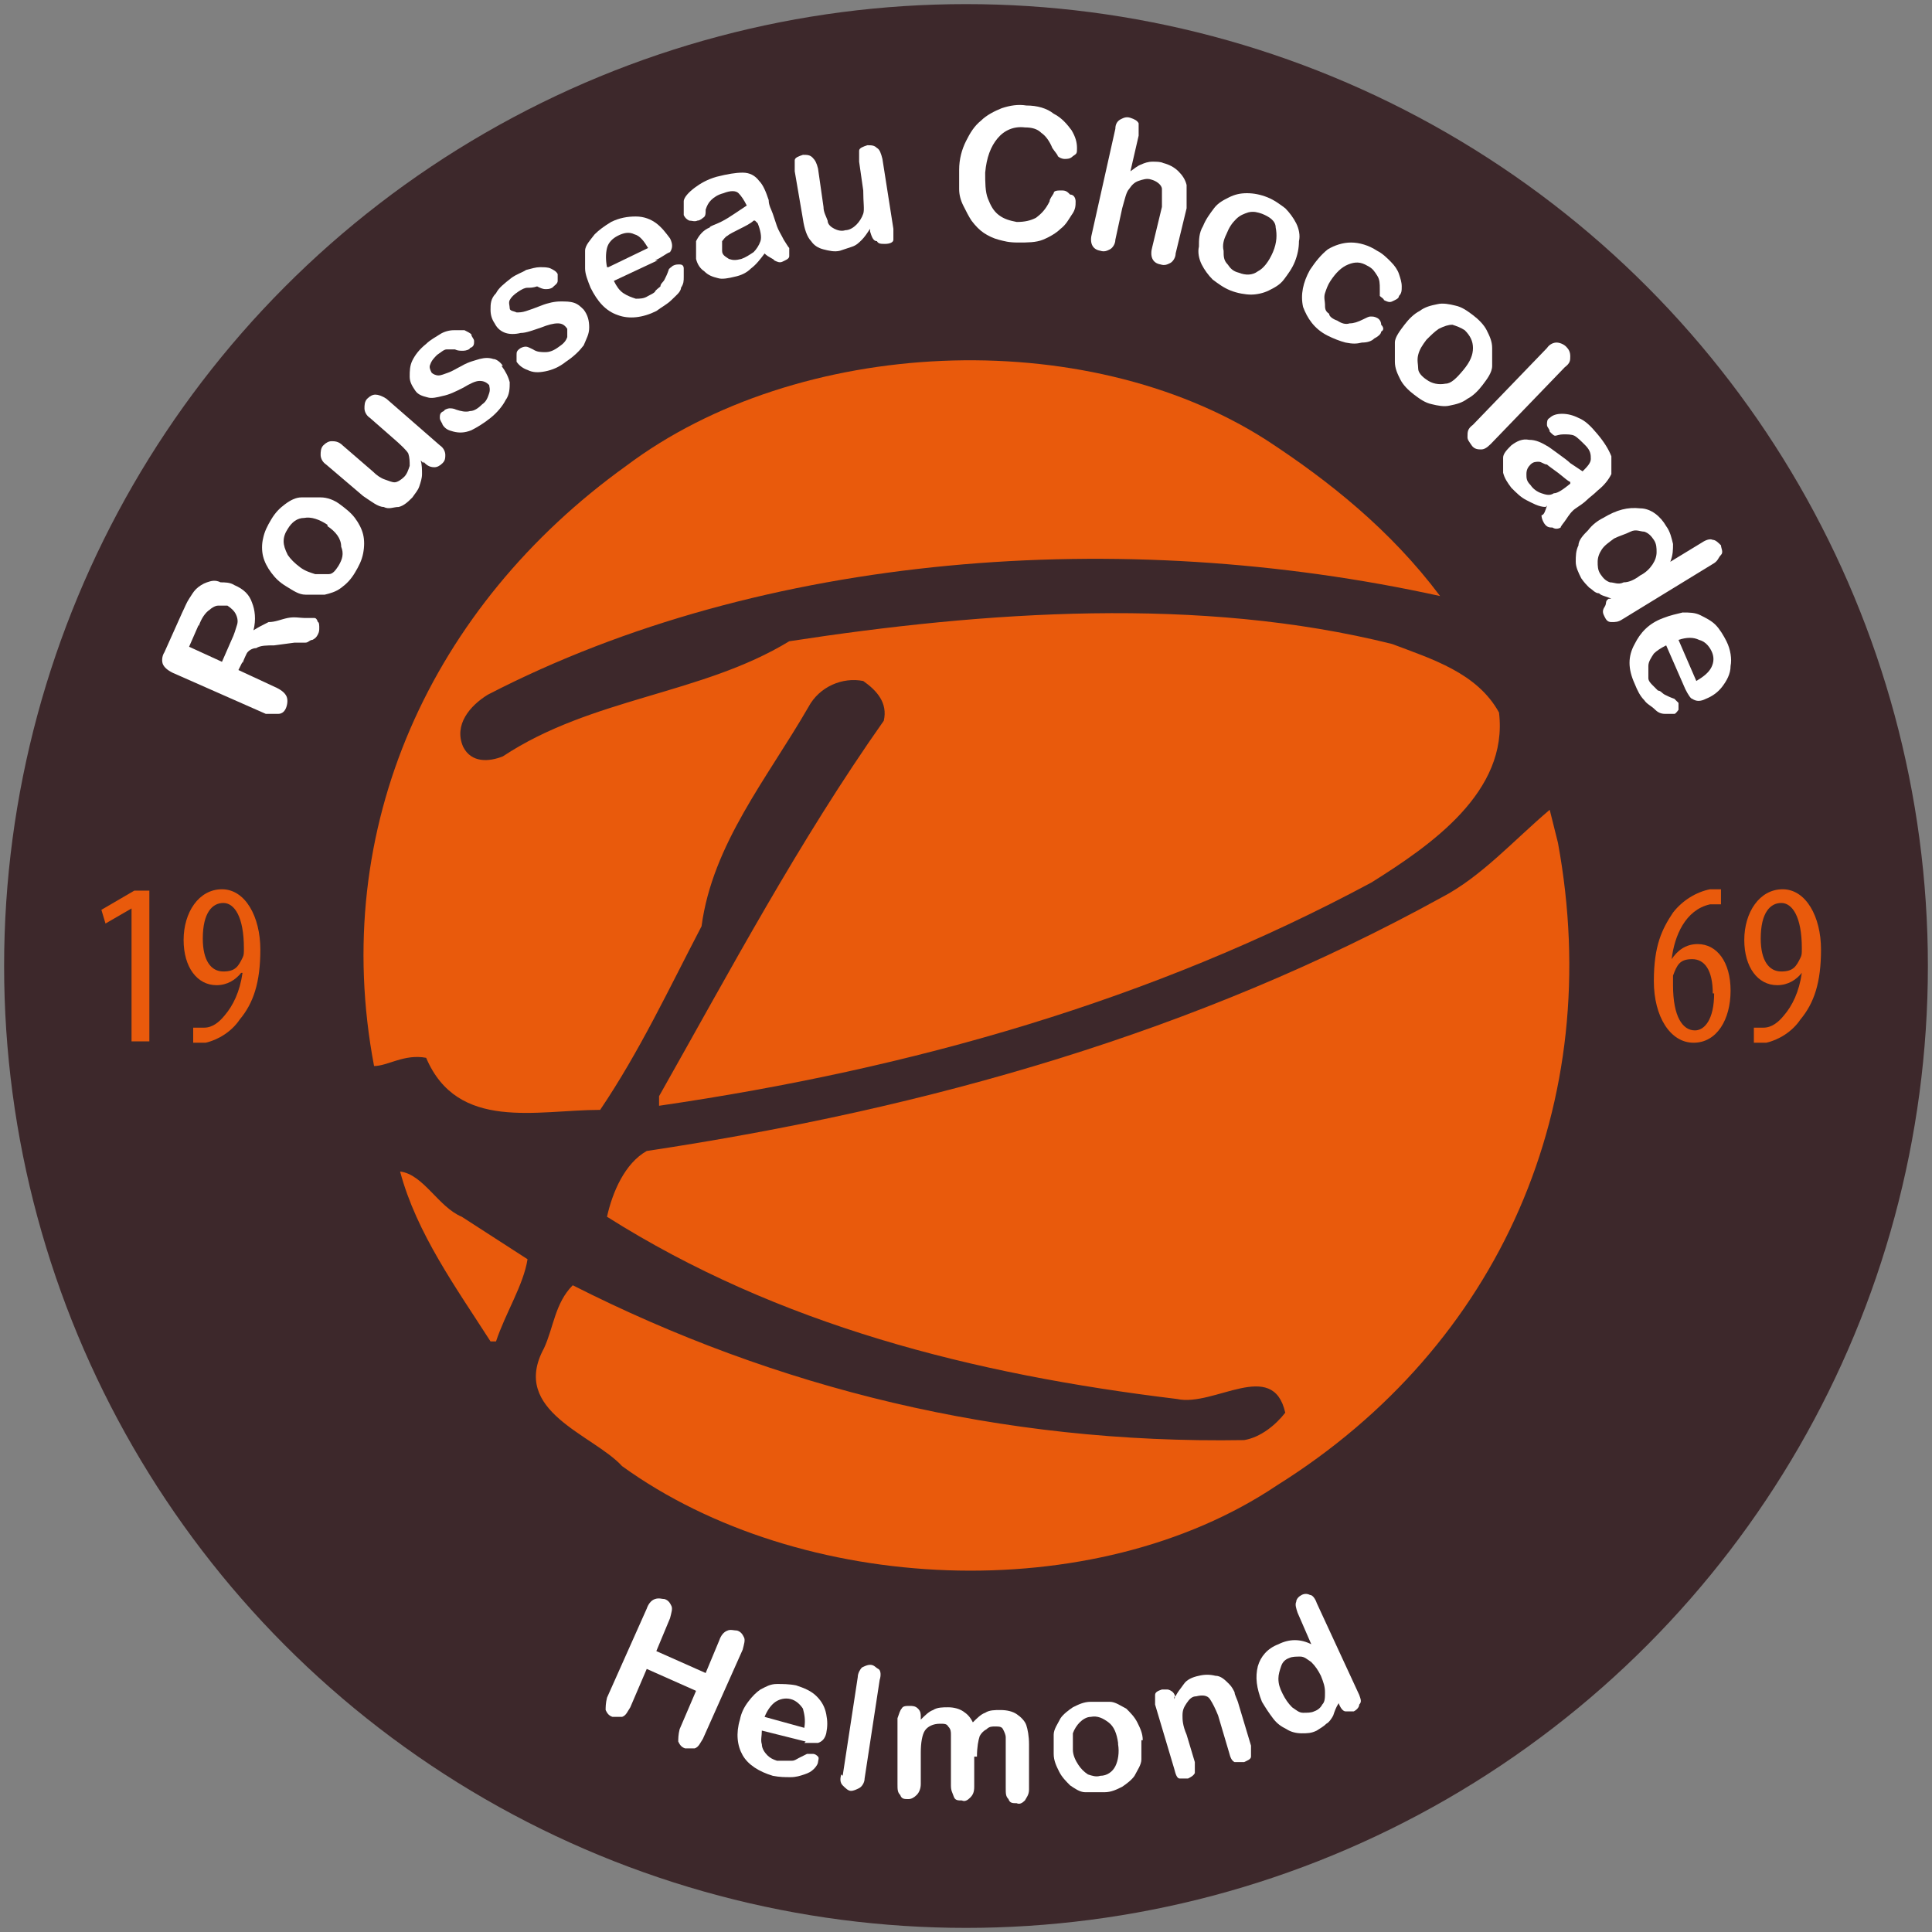 <?xml version="1.0" encoding="UTF-8"?>
<svg id="Laag_1" xmlns="http://www.w3.org/2000/svg" width="141" height="141" version="1.1" viewBox="0 0 141 141">
  <rect x="0" y="0" width="141" height="141" fill="#808080" stroke="none"/>
  <!-- Generator: Adobe Illustrator 29.6.1, SVG Export Plug-In . SVG Version: 2.1.1 Build 9)  -->
  <defs>
    <style>
      .st0 {
        fill: #e95a0c;
      }

      .st1 {
        fill: #fff;
      }

      .st2 {
        fill: #3d282b;
      }
    </style>
  </defs>
  <g>
    <circle class="st2" cx="70.5" cy="70.5" r="70.2"/>
    <g>
      <path class="st1" d="M17.7,48.3l-.3.6,2.8,1.3c.4.2.6.4.7.6.1.2.1.5,0,.8s-.3.5-.6.5-.6,0-.9,0l-6.8-3c-.4-.2-.6-.4-.7-.6-.1-.2-.1-.6.1-.9l1.3-2.9c.2-.4.3-.7.5-1s.3-.5.5-.7.5-.4.8-.5.6-.2,1,0c.3,0,.7,0,1,.2.7.3,1.1.7,1.3,1.3.2.5.3,1.2.1,2,.3-.2.7-.4,1.1-.6.5,0,.9-.2,1.4-.3s.9,0,1.2,0,.6,0,.7,0,.2,0,.3.3c.1,0,.1.3.1.4,0,.2,0,.3-.1.5s-.2.3-.4.4c-.2,0-.3.2-.5.2s-.5,0-.8,0l-1.5.2c-.5,0-1,0-1.3.2-.3,0-.6.2-.7.4,0,0-.2.4-.3.7ZM14.5,45.6l-.7,1.6,2.4,1.1.7-1.6c.2-.4.3-.8.4-1.1s0-.6-.1-.8-.3-.4-.6-.6c-.2,0-.5,0-.7,0s-.5.2-.6.3c-.3.2-.6.6-.8,1.2Z"/>
      <path class="st1" d="M24.8,36.8c.4.3.8.6,1.1,1,.3.4.5.8.6,1.2s.1.9,0,1.4-.3.9-.6,1.4c-.3.5-.6.8-1,1.1s-.8.4-1.2.5c-.4,0-.9,0-1.4,0s-.9-.3-1.4-.6-.8-.6-1.1-1c-.3-.4-.5-.8-.6-1.2s-.1-.9,0-1.3c.1-.5.3-.9.6-1.4.3-.5.6-.8,1-1.1s.8-.5,1.2-.5c.4,0,.9,0,1.4,0,.5,0,1,.2,1.4.5ZM23.9,38.3c-.6-.4-1.2-.6-1.7-.5-.5,0-.9.3-1.2.8-.2.3-.3.6-.3.9s.1.6.3,1c.2.3.5.6.9.9.4.3.8.4,1.1.5.4,0,.7,0,1,0s.5-.3.7-.6c.3-.5.4-.9.2-1.4,0-.6-.4-1.1-1-1.5Z"/>
      <path class="st1" d="M30.9,33.8l-.2-.2c.1.3.1.7.1,1s-.1.6-.2.9c-.1.3-.3.5-.5.8-.3.3-.6.6-1,.7-.4,0-.7.2-1.1,0-.4,0-.9-.4-1.5-.8l-2.7-2.3c-.3-.2-.4-.5-.4-.7s0-.5.2-.7.4-.3.6-.3.5,0,.8.3l2.2,1.9c.3.3.6.5.9.6s.5.2.7.2.5-.2.7-.4.3-.5.4-.8c0-.3,0-.6-.1-.9-.1-.2-.5-.6-1.2-1.2l-1.6-1.4c-.3-.2-.4-.5-.4-.7s0-.5.2-.7.4-.3.6-.3.5.1.8.3l3.9,3.4c.3.2.4.5.4.7s0,.4-.2.6c-.2.2-.4.3-.6.3-.4,0-.6-.2-.8-.4Z"/>
      <path class="st1" d="M36.6,26.7c.3.4.5.8.6,1.2,0,.4,0,.9-.3,1.3-.2.4-.6.9-1.1,1.3s-1,.7-1.4.9c-.5.2-.9.2-1.3.1-.4-.1-.6-.2-.8-.5,0-.1-.2-.3-.2-.5s0-.4.3-.5c0-.1.3-.2.4-.2s.3,0,.5.1c.3.1.7.2,1,.1.3,0,.6-.2.9-.5.3-.2.4-.5.5-.8s0-.5,0-.6c-.2-.2-.4-.3-.7-.3s-.7.2-1.2.5c-.6.3-1,.5-1.5.6-.4.1-.8.2-1.1.1-.4-.1-.7-.2-.9-.5-.2-.3-.4-.6-.4-1s0-.8.2-1.2c.2-.4.5-.8,1-1.2.3-.3.7-.5,1-.7.3-.2.7-.3,1-.3h.8c.2.1.4.2.5.3,0,.2.2.3.2.5s0,.4-.3.5c0,.1-.3.2-.5.2s-.4,0-.6-.1h-.6c-.2,0-.4.2-.7.4-.2.2-.4.4-.5.7-.1.2,0,.4.1.6.1.1.3.2.5.2s.4-.1.7-.2.6-.3,1-.5c.5-.3,1-.4,1.3-.5.4-.1.7-.1,1,0,.2,0,.5.2.7.5Z"/>
      <path class="st1" d="M42.6,22.6c.3.4.4.8.4,1.3s-.2.8-.4,1.3c-.3.4-.7.8-1.3,1.2-.5.4-1,.6-1.5.7s-.9.1-1.3-.1c-.3-.1-.6-.3-.8-.6,0-.2,0-.3,0-.5s0-.3.3-.5c.2-.1.3-.1.4-.1s.3.1.5.2c.3.2.6.2.9.2s.6-.1,1-.4c.3-.2.5-.4.6-.7,0-.3,0-.5,0-.6-.2-.3-.4-.4-.7-.4s-.7.1-1.2.3c-.6.2-1.1.4-1.5.4-.4.1-.8.1-1.1,0s-.6-.3-.8-.7c-.2-.3-.3-.6-.3-1s0-.8.4-1.2c.2-.4.6-.7,1.1-1.1.4-.3.8-.4,1.1-.6.4-.1.7-.2,1-.2s.6,0,.8.1.4.2.5.4c0,.2,0,.3,0,.5s-.2.3-.4.5c-.2.1-.3.1-.5.1s-.4-.1-.6-.2c-.3.1-.5.1-.7.1s-.4.1-.7.3c-.3.2-.5.4-.6.6s0,.4,0,.6.3.2.5.3c.2,0,.4,0,.7-.1s.6-.2,1.1-.4c.5-.2,1-.3,1.4-.3s.7,0,1,.1.5.3.7.5Z"/>
      <path class="st1" d="M48,19l-3.2,1.5c.2.4.4.7.7.9.3.2.6.3.9.4.3,0,.6,0,.9-.2.2-.1.4-.2.5-.3,0-.1.3-.3.4-.4,0-.2.2-.3.3-.5s.2-.4.3-.7c0-.1.2-.2.3-.3.2-.1.3-.1.5-.1s.3.1.3.3c0,.1,0,.3,0,.6s0,.5-.2.8c0,.3-.4.6-.7.9s-.7.5-1.1.8c-1,.5-2,.6-2.8.3-.9-.3-1.5-1-2-2-.2-.5-.4-1-.4-1.4,0-.5,0-.9,0-1.3s.4-.8.7-1.2c.3-.3.7-.6,1.2-.9.6-.3,1.2-.4,1.8-.4s1.1.2,1.5.5c.4.3.7.7,1,1.1.2.4.2.7,0,1-.3.1-.6.4-1.1.6ZM44.4,19.5l2.9-1.4c-.3-.5-.6-.9-1-1-.4-.2-.8-.1-1.2.1s-.7.5-.8.9c-.1.4-.1.9,0,1.4Z"/>
      <path class="st1" d="M55.8,18.5c-.3.4-.6.8-1,1.1-.3.3-.7.5-1.2.6-.4.1-.9.2-1.2.1-.4-.1-.7-.2-1-.5-.3-.2-.5-.5-.6-.9,0-.5,0-.9,0-1.3.2-.4.5-.8,1-1,0-.1.4-.2.8-.4s.7-.4,1-.6c.3-.2.6-.4.9-.6-.2-.4-.4-.7-.6-.9-.2-.2-.6-.2-1.1,0-.4.1-.7.3-.9.5s-.3.4-.4.7c0,.3,0,.5-.2.6,0,0-.2.2-.4.2-.2.1-.4,0-.6,0-.2-.1-.3-.2-.4-.4,0-.3,0-.6,0-1,0-.3.4-.7.8-1,.4-.3.9-.6,1.6-.8.8-.2,1.4-.3,1.9-.3s.9.2,1.2.6c.3.3.5.8.7,1.4,0,.4.2.7.3,1s.2.6.3.9.3.6.5,1c.2.3.3.5.4.6,0,.2,0,.4,0,.6s-.3.3-.5.4-.4,0-.6-.1c0-.1-.4-.2-.7-.5ZM55,16.1c-.2.2-.6.4-1,.6s-.8.4-.9.5c-.2.1-.3.3-.4.4,0,.2,0,.4,0,.7,0,.3.2.4.5.6.3.1.5.1.9,0,.3-.1.6-.3.9-.5.2-.2.4-.5.5-.8s0-.8-.2-1.3l-.2-.2Z"/>
      <path class="st1" d="M63.5,16.9v-.2c-.2.3-.4.6-.6.8-.2.2-.4.4-.7.5s-.6.2-.9.3c-.4.1-.8,0-1.2-.1s-.7-.3-.9-.6c-.3-.3-.5-.9-.6-1.6l-.6-3.5c0-.4,0-.6,0-.8s.3-.3.6-.4c.3,0,.5,0,.7.2s.3.4.4.8l.4,2.8c0,.4.2.7.3,1,0,.3.3.5.5.6s.5.2.8.1c.3,0,.6-.2.8-.4.2-.2.4-.5.5-.8s0-.8,0-1.7l-.3-2.1c0-.4,0-.6,0-.8s.3-.3.6-.4c.3,0,.5,0,.7.2.2.1.3.4.4.8l.8,5.1c0,.3,0,.6,0,.8,0,.2-.3.3-.6.3s-.5,0-.6-.2c-.3,0-.4-.4-.5-.7Z"/>
      <path class="st1" d="M78.5,14.7c0,.3,0,.6-.3,1-.2.3-.4.7-.8,1-.3.3-.8.6-1.3.8-.5.2-1.1.2-1.8.2s-1-.1-1.4-.2-.8-.3-1.1-.5c-.3-.2-.6-.5-.9-.9-.2-.3-.4-.7-.6-1.1-.2-.4-.3-.8-.3-1.2,0-.4,0-.9,0-1.4,0-.8.2-1.5.5-2.1.3-.6.6-1.1,1.1-1.5.4-.4,1-.7,1.5-.9.6-.2,1.2-.3,1.8-.2.8,0,1.5.2,2,.6.6.3,1,.8,1.3,1.2.3.5.4.9.4,1.3s0,.4-.3.6c-.2.2-.4.2-.6.2s-.4-.1-.5-.2c0-.1-.2-.3-.4-.6-.2-.5-.5-.9-.8-1.1-.3-.3-.7-.4-1.2-.4-.8-.1-1.5.2-2,.8s-.8,1.4-.9,2.5c0,.7,0,1.4.2,1.9s.4.9.8,1.2c.4.3.8.4,1.3.5.6,0,1-.1,1.4-.3.4-.3.7-.6,1-1.2,0-.2.2-.4.3-.6,0-.2.3-.2.6-.2s.4.1.6.3c.3,0,.4.3.4.5Z"/>
      <path class="st1" d="M83.1,9.9l-.6,2.6c.3-.2.5-.4.8-.5.2-.1.5-.2.8-.2s.6,0,.8.1c.4.1.8.3,1.1.6.3.3.5.6.6,1,0,.2,0,.5,0,.8s0,.6,0,.9l-.8,3.3c0,.3-.2.6-.4.7-.2.1-.4.2-.7.1-.6-.1-.8-.6-.6-1.3l.7-2.9c0-.6,0-1,0-1.3s-.4-.6-.8-.7c-.3-.1-.6,0-.9.1s-.5.3-.7.6c-.2.2-.3.7-.5,1.4l-.5,2.3c0,.3-.2.6-.4.7-.2.1-.4.2-.7.1-.6-.1-.8-.6-.6-1.3l1.7-7.6c0-.4.2-.6.4-.7.2-.1.4-.2.7-.1.3.1.5.2.6.4,0,.3,0,.6,0,.9Z"/>
      <path class="st1" d="M94.5,19.1c-.2.5-.5.9-.8,1.3s-.7.6-1.1.8c-.4.2-.9.3-1.3.3s-1-.1-1.5-.3c-.5-.2-.9-.5-1.3-.8-.3-.3-.6-.7-.8-1.1-.2-.4-.3-.9-.2-1.3,0-.5,0-1,.3-1.5.2-.5.5-.9.8-1.3.3-.4.7-.6,1.1-.8s.8-.3,1.3-.3,1,.1,1.5.3.9.5,1.3.8c.3.3.6.7.8,1.1.2.4.3.9.2,1.3,0,.5-.1,1-.3,1.5ZM92.9,18.4c.3-.7.3-1.3.2-1.8,0-.5-.5-.8-1-1-.3-.1-.6-.2-1-.1-.3.1-.6.2-.9.5-.3.3-.5.6-.7,1.1-.2.4-.3.8-.2,1.2,0,.4,0,.7.3,1,.2.3.4.5.8.6.5.2,1,.2,1.4-.1.4-.2.8-.7,1.1-1.4Z"/>
      <path class="st1" d="M100.8,24.2c0,.2-.3.4-.5.5-.2.2-.5.3-.9.3-.4.1-.7.1-1.2,0-.4-.1-.9-.3-1.3-.5-1-.5-1.5-1.3-1.8-2.1-.2-.9,0-1.8.5-2.7.4-.6.8-1.1,1.3-1.5.5-.3,1.1-.5,1.7-.5s1.3.2,1.9.6c.4.2.7.5,1,.8s.5.6.6.9.2.6.2.9,0,.5-.2.7c0,.2-.3.3-.5.4s-.4,0-.6-.1c0-.1-.2-.2-.3-.3,0-.1,0-.3,0-.5,0-.4,0-.7-.2-1s-.3-.5-.7-.7c-.5-.3-.9-.3-1.4-.1-.5.2-.9.6-1.3,1.2-.2.3-.3.6-.4.9s0,.6,0,.8c0,.3,0,.5.3.7,0,.2.3.4.6.5.3.2.6.3.9.2.3,0,.6-.1,1-.3.2-.1.4-.2.5-.2.2,0,.3,0,.5.1s.3.3.3.5c.2.2.2.4,0,.5Z"/>
      <path class="st1" d="M108.2,28.1c-.3.4-.7.8-1.1,1-.4.3-.8.4-1.3.5-.4.1-.9,0-1.3-.1-.5-.1-.9-.4-1.3-.7-.4-.3-.8-.7-1-1.1s-.4-.8-.4-1.3,0-.9,0-1.4c0-.4.4-.9.7-1.3.3-.4.7-.8,1.1-1,.4-.3.8-.4,1.3-.5.4-.1.9,0,1.3.1.5.1.9.4,1.3.7.4.3.8.7,1,1.1s.4.8.4,1.3,0,.9,0,1.3c0,.5-.4,1-.7,1.4ZM106.8,27c.5-.6.7-1.1.7-1.6s-.2-.9-.6-1.3c-.3-.2-.6-.3-.9-.4-.3,0-.6.1-1,.3-.3.2-.6.5-.9.8-.3.4-.5.7-.6,1.1s0,.7,0,1,.3.6.6.8c.4.3.9.4,1.4.3.4,0,.8-.4,1.3-1Z"/>
      <path class="st1" d="M107.5,31l5.4-5.6c.2-.3.5-.4.7-.4s.5.1.7.3c.2.2.3.4.3.7s0,.5-.4.8l-5.4,5.6c-.3.3-.5.4-.7.4s-.5,0-.7-.3-.3-.4-.3-.6c0-.4,0-.6.4-.9Z"/>
      <path class="st1" d="M112.8,37c-.5,0-1-.3-1.4-.5s-.7-.5-1.1-.9c-.3-.4-.5-.7-.6-1.1,0-.4,0-.7,0-1.1,0-.3.3-.6.6-.9.4-.3.8-.5,1.3-.4.5,0,.9.2,1.4.5,0,0,.3.2.7.5.4.3.7.5.9.7.3.2.6.4.9.6.3-.3.6-.6.6-.9,0-.3,0-.6-.4-1-.3-.3-.6-.6-.8-.7-.2-.1-.5-.1-.8-.1s-.5.1-.6.1-.2-.1-.4-.3c0-.2-.2-.3-.2-.5s0-.4.2-.5c.2-.2.5-.3.9-.3s.8.1,1.2.3c.5.2.9.6,1.4,1.2.5.6.8,1.1,1,1.6,0,.5,0,.9,0,1.3-.2.4-.5.8-1,1.2-.3.3-.6.5-.8.7-.2.2-.5.4-.8.6-.3.2-.5.5-.7.8s-.4.5-.4.6c0,0-.3.2-.6,0-.2,0-.4,0-.6-.3,0,0-.2-.3-.2-.6.2,0,.3-.4.4-.7ZM114.7,35.2c-.2,0-.6-.4-1-.7s-.7-.5-.8-.6c-.2,0-.4-.2-.6-.2s-.4,0-.6.2-.3.4-.3.7,0,.5.3.8c.2.3.5.5.8.6s.6.2.9,0c.3,0,.7-.3,1.2-.7v-.2Z"/>
      <path class="st1" d="M117.4,43.7h.2c-.4-.2-.7-.2-.9-.4-.3,0-.5-.3-.7-.4-.2-.2-.4-.4-.6-.7-.2-.4-.4-.8-.4-1.2s0-.8.2-1.2c0-.4.4-.8.7-1.1.3-.4.7-.7,1.1-.9,1-.6,1.8-.8,2.7-.7.8,0,1.5.6,1.9,1.3.3.4.4.9.5,1.3,0,.4,0,.8-.2,1.3l2.3-1.4c.3-.2.6-.3.8-.2.2,0,.4.2.6.4,0,.2.2.5,0,.7s-.2.4-.5.6l-6.7,4.1c-.3.2-.5.2-.8.2s-.4-.2-.5-.4-.2-.4,0-.7,0-.4.3-.6ZM117.8,39.3c-.4.3-.7.5-.9.8-.2.3-.3.6-.3.9s0,.6.2.9c.2.3.4.5.7.6.3,0,.6.2,1,0,.4,0,.8-.2,1.2-.5.4-.2.7-.5.9-.8.2-.3.3-.6.3-.9s0-.6-.2-.9c-.2-.3-.4-.5-.7-.6-.3,0-.6-.2-1,0s-.8.3-1.2.5Z"/>
      <path class="st1" d="M123,50.3l-1.4-3.2c-.4.2-.7.4-.9.6-.2.3-.4.6-.4.9s0,.6,0,.9c0,.2.2.4.3.5,0,0,.3.3.4.4.2,0,.3.2.5.3s.4.2.7.3c0,0,.2.2.3.3,0,.2,0,.3,0,.5,0,0-.2.3-.3.3,0,0-.3,0-.6,0-.2,0-.5,0-.8-.3s-.6-.4-.8-.7c-.3-.3-.5-.7-.7-1.2-.5-1.1-.5-2,0-2.9.4-.8,1-1.5,2.1-1.9.5-.2,1-.3,1.4-.4.5,0,.9,0,1.3.2s.8.4,1.1.7c.3.3.6.8.8,1.2.3.6.4,1.3.3,1.8,0,.6-.3,1.1-.6,1.5-.3.4-.7.7-1.2.9-.4.2-.7.2-1,0-.1,0-.3-.3-.5-.7ZM122.5,46.7l1.3,3c.5-.3.9-.6,1.1-1s.2-.8,0-1.2-.5-.7-.9-.8c-.4-.2-.9-.2-1.5,0Z"/>
    </g>
    <g>
      <path class="st0" d="M9.6,66.3h0l-1.9,1.1-.3-1,2.4-1.4h1.1v11h-1.3v-9.7Z"/>
      <path class="st0" d="M14.1,75c.3,0,.5,0,.8,0,.6,0,1.1-.4,1.5-.9.6-.7,1.1-1.7,1.3-3.1h-.1c-.4.5-1,.9-1.8.9-1.4,0-2.4-1.3-2.4-3.3s1.1-3.7,2.8-3.7,2.8,2,2.8,4.4-.5,3.9-1.5,5.1c-.6.9-1.6,1.5-2.5,1.7-.4,0-.6,0-.9,0v-1.1ZM14.8,68.5c0,1.6.6,2.4,1.5,2.4s1.1-.4,1.4-1c.1-.2.1-.3.1-.7,0-2.3-.7-3.3-1.5-3.3s-1.5.7-1.5,2.6Z"/>
    </g>
    <g>
      <path class="st0" d="M125.6,66c-.2,0-.5,0-.8,0-1.8.4-2.6,2.3-2.8,4h0c.4-.6,1-1.1,1.9-1.1,1.4,0,2.4,1.3,2.4,3.4s-1,3.8-2.7,3.8-2.9-1.9-2.9-4.5.6-3.8,1.4-5c.7-.9,1.7-1.5,2.7-1.7.4,0,.6,0,.8,0v1.1h0ZM125,72.5c0-1.7-.6-2.5-1.5-2.5s-1.1.4-1.4,1.2c0,0,0,.3,0,.7,0,2.3.7,3.3,1.6,3.3.7,0,1.4-.8,1.4-2.7Z"/>
      <path class="st0" d="M127.9,75c.3,0,.5,0,.8,0,.6,0,1.1-.4,1.5-.9.6-.7,1.1-1.7,1.3-3.1h0c-.4.5-1,.9-1.8.9-1.4,0-2.4-1.3-2.4-3.3s1.1-3.7,2.8-3.7,2.8,2,2.8,4.4-.5,3.9-1.5,5.1c-.6.9-1.6,1.5-2.5,1.7-.4,0-.6,0-.9,0v-1.1h0ZM128.5,68.5c0,1.6.6,2.4,1.5,2.4s1.1-.4,1.4-1c.1-.2.1-.3.1-.7,0-2.3-.7-3.3-1.5-3.3s-1.5.7-1.5,2.6Z"/>
    </g>
    <g>
      <path class="st0" d="M105.1,43.5c-23.2-5.1-49.4-3.2-69.5,7.2-1.3.8-2.5,2.2-1.8,3.8.6,1.2,1.9,1.1,2.9.7,6.5-4.3,14.5-4.5,20.9-8.4,14.3-2.2,30-3.3,44,.2,2.9,1.1,6.2,2.1,7.8,5,.7,5.8-5,9.7-9.3,12.4-16,8.6-33.5,13.6-52,16.3v-.7c5.2-9.2,10.2-18.6,16.4-27.4.3-1.3-.5-2.2-1.5-2.9-1.5-.3-3.2.4-4,1.9-3,5.2-7,10-7.8,16-2.4,4.6-4.5,9.1-7.4,13.4-4.6,0-10.4,1.6-12.7-3.8-1.6-.3-2.8.6-3.8.6-3.3-17.4,4.2-33.6,18.4-43.8,12.5-9.4,33.4-10.4,46.7-1.9,4.6,3,9.1,6.6,12.7,11.4"/>
      <path class="st0" d="M113.7,61.5c3.5,19-4.2,36.7-20.5,46.9-13.4,9-34.8,8-47.8-1.4-2.1-2.3-8.2-4-5.7-8.6.7-1.5.8-3.3,2.1-4.6,14.8,7.5,31.2,11.6,49,11.3,1.2-.2,2.3-1.1,3-2-.9-4-5.2-.4-7.9-1-14.9-1.8-29.1-5.4-41.6-13.3.4-1.8,1.3-3.9,2.9-4.8,20.6-3.1,40.2-8.7,58-18.5,2.9-1.5,5.3-4.2,7.9-6.4l.6,2.4"/>
      <path class="st0" d="M33.7,88.8l4.8,3.1c-.3,1.9-1.6,3.9-2.3,6h-.4c-2.5-3.9-5.4-7.9-6.6-12.4,1.7.2,2.8,2.6,4.5,3.3"/>
    </g>
  </g>
  <g>
    <path class="st1" d="M48.9,118.1l-1,2.4,3.6,1.6,1-2.4c.1-.3.3-.6.6-.7.2-.1.5,0,.7,0,.3.1.4.3.5.5s0,.5-.1.9l-2.9,6.5c-.2.3-.3.6-.6.7-.2,0-.5,0-.7,0-.3-.1-.4-.3-.5-.5,0-.2,0-.5.1-.9l1.2-2.8-3.6-1.6-1.2,2.8c-.2.3-.3.6-.6.7-.2,0-.5,0-.7,0-.3-.1-.4-.3-.5-.5,0-.2,0-.5.1-.9l2.9-6.5c.1-.3.3-.6.6-.7s.5,0,.7,0c.3.1.4.3.5.5s0,.5-.1.9Z"/>
    <path class="st1" d="M58.8,127.1l-3.2-.8c0,.4-.1.7,0,1,0,.3.2.6.4.8.2.2.4.3.7.4.2,0,.4,0,.6,0,.2,0,.3,0,.5,0,.2,0,.3-.1.5-.2s.4-.2.6-.3c.1,0,.2,0,.4,0,.2,0,.3.1.4.2s0,.3,0,.4c0,.1-.1.3-.3.5-.2.2-.4.3-.7.4-.3.1-.6.2-1,.2-.4,0-.8,0-1.3-.1-1-.3-1.8-.8-2.2-1.5-.4-.7-.5-1.6-.2-2.6.1-.5.3-.9.6-1.3.3-.4.6-.7.9-.9.4-.2.7-.4,1.2-.4.4,0,.9,0,1.4.1.6.2,1.1.4,1.5.8.4.4.6.8.7,1.3.1.5.1.9,0,1.4-.1.4-.3.6-.6.7-.3,0-.6,0-1,0ZM55.8,125.3l2.9.8c.1-.6,0-1-.1-1.4-.2-.3-.5-.6-.9-.7-.4-.1-.8,0-1.1.2-.3.2-.6.6-.8,1.1Z"/>
    <path class="st1" d="M61.5,129.6l1.1-7.2c0-.3.2-.6.3-.7.2-.1.4-.2.6-.2.3,0,.4.2.6.3s.2.5.1.8l-1.1,7.2c0,.3-.2.6-.4.7-.2.1-.4.2-.6.2-.2,0-.4-.2-.6-.4s-.2-.5-.1-.8Z"/>
    <path class="st1" d="M71.1,128.2v2.2c0,.4-.1.6-.3.8-.2.2-.4.3-.6.2-.3,0-.5,0-.6-.3s-.2-.4-.2-.8v-2.7c0-.4,0-.8,0-1,0-.2,0-.4-.2-.6-.1-.2-.3-.2-.6-.2-.5,0-.9.2-1.1.5s-.3.9-.3,1.6v2.3c0,.3-.1.6-.3.8-.2.2-.4.3-.6.3-.3,0-.5,0-.6-.3-.2-.2-.2-.4-.2-.8v-4.8c.1-.3.2-.6.3-.7.1-.2.3-.2.6-.2.2,0,.4,0,.6.2s.2.4.2.6v.2c.3-.3.6-.6.9-.7.3-.2.7-.2,1.1-.2.4,0,.8.1,1.1.3.3.2.5.4.7.8.3-.3.6-.6.9-.7.3-.2.7-.2,1.1-.2.5,0,.9.1,1.2.3.3.2.6.5.7.8.1.3.2.8.2,1.4v3.3c0,.4-.2.6-.3.8-.2.2-.4.3-.6.2-.3,0-.5,0-.6-.3-.2-.2-.2-.4-.2-.8v-2.8c0-.4,0-.7,0-.9,0-.2-.1-.4-.2-.6-.1-.2-.3-.2-.6-.2-.2,0-.4,0-.6.2-.2.1-.4.3-.5.5-.1.3-.2.8-.2,1.5Z"/>
    <path class="st1" d="M83.3,127c0,.5,0,1,0,1.4,0,.4-.3.8-.5,1.2-.2.3-.6.6-.9.8-.4.2-.8.4-1.3.4-.5,0-1,0-1.4,0s-.8-.3-1.1-.5c-.3-.3-.6-.6-.8-1-.2-.4-.4-.8-.4-1.3,0-.5,0-1,0-1.4,0-.4.3-.8.5-1.2.2-.3.6-.6.9-.8.4-.2.8-.4,1.3-.4.5,0,1,0,1.4,0s.8.3,1.2.5c.3.3.6.6.8,1,.2.4.4.8.4,1.3ZM81.6,127.2c-.1-.7-.3-1.2-.7-1.5-.4-.3-.8-.5-1.3-.4-.3,0-.6.2-.8.4-.2.2-.4.5-.5.8,0,.3,0,.7,0,1.2,0,.4.2.8.4,1.1.2.3.4.5.7.7.3.1.6.2.9.1.5,0,.9-.3,1.1-.7.2-.4.3-1,.2-1.6Z"/>
    <path class="st1" d="M85.7,123.8v.2c.2-.5.5-.8.7-1.1s.6-.5,1.1-.6c.4-.1.8-.1,1.2,0,.4,0,.7.3,1,.6.2.2.3.4.4.6,0,.2.2.5.3.9l.9,3c0,.3,0,.6,0,.8,0,.2-.3.3-.5.4-.2,0-.5,0-.7,0-.2-.1-.3-.3-.4-.7l-.8-2.7c-.2-.5-.4-.9-.6-1.2s-.6-.3-1-.2c-.3,0-.5.2-.7.5s-.3.5-.3.9c0,.3,0,.7.3,1.4l.6,2c0,.3,0,.6,0,.8-.1.2-.3.3-.5.4-.2,0-.4,0-.6,0s-.3-.3-.4-.7l-1.4-4.7c0-.3,0-.6,0-.7,0-.2.2-.3.5-.4.1,0,.3,0,.4,0,.1,0,.3.1.4.2s.2.3.2.5Z"/>
    <path class="st1" d="M97.7,124.5v-.2c-.2.3-.3.6-.4.9-.1.2-.3.5-.5.6-.2.2-.4.3-.7.5-.4.2-.7.2-1.1.2-.4,0-.8-.1-1.1-.3-.4-.2-.7-.4-1-.8s-.5-.7-.8-1.2c-.4-1-.5-1.8-.3-2.6.2-.7.7-1.3,1.5-1.6.4-.2.8-.3,1.2-.3.4,0,.8.1,1.2.3l-1-2.3c-.1-.3-.2-.6-.1-.8,0-.2.2-.4.4-.5.2-.1.4-.1.6,0,.2,0,.4.3.5.6l3.1,6.7c.1.3.2.5,0,.7,0,.2-.2.4-.4.5-.2,0-.4,0-.6,0-.2,0-.4-.3-.5-.6ZM93.6,123.6c.2.4.4.7.7,1,.3.2.5.4.8.4s.6,0,.8-.1c.3-.1.5-.3.6-.5.2-.2.2-.5.2-.9s-.1-.7-.3-1.2c-.2-.4-.4-.7-.7-1-.3-.2-.5-.4-.8-.4-.3,0-.6,0-.8.1-.3.1-.5.3-.6.6-.1.3-.2.6-.2.9,0,.4.1.7.3,1.1Z"/>
  </g>
</svg>